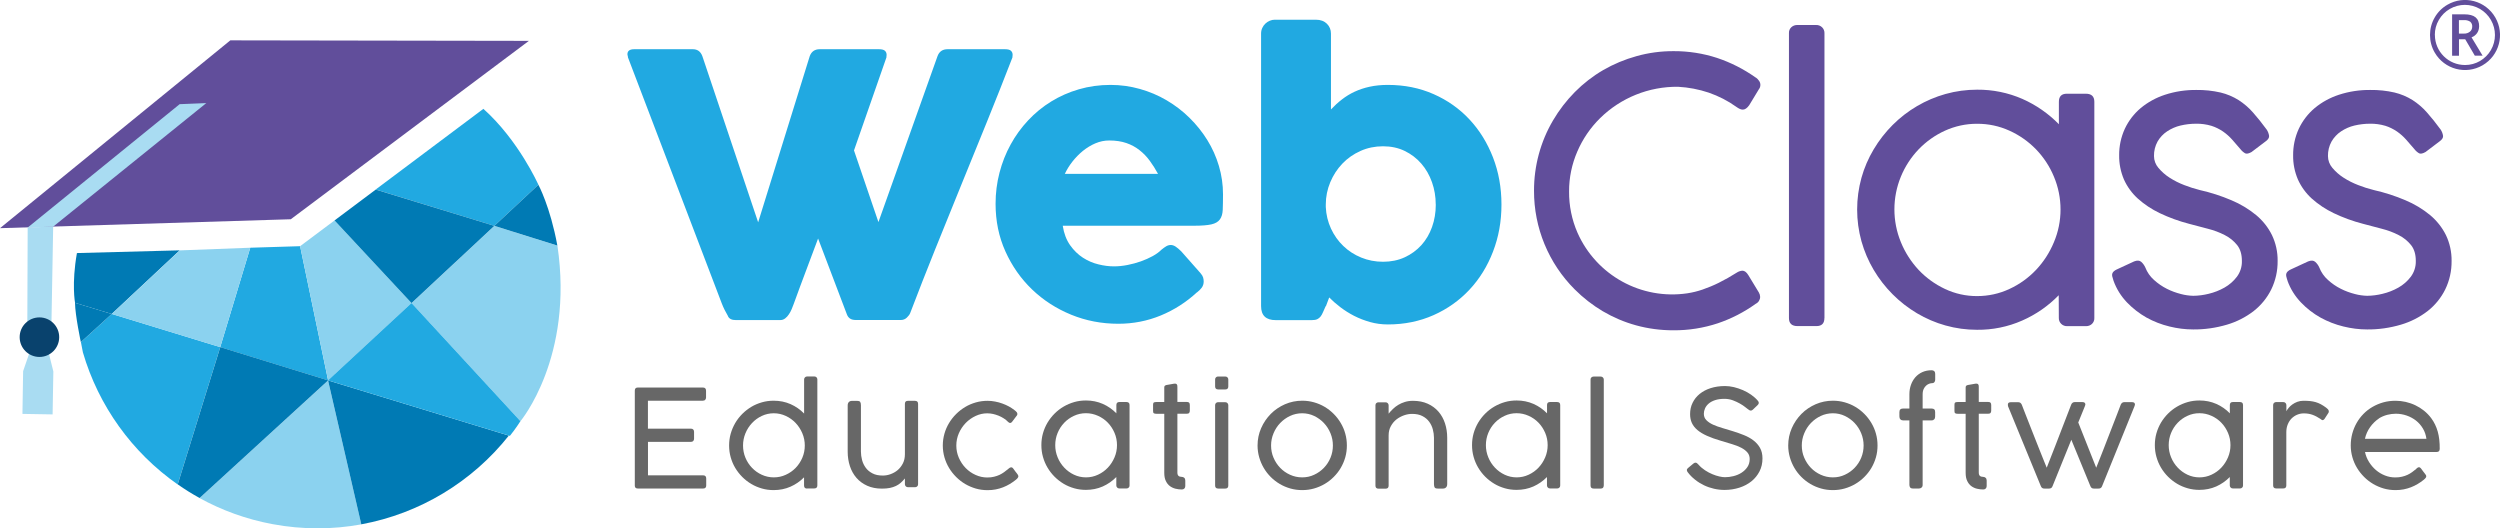 <svg width="970" height="205" viewBox="0 0 970 205" fill="none" xmlns="http://www.w3.org/2000/svg">
<g clip-path="url(#clip0_9_2)">
<path d="M69.727 97.131L43.339 121.827L29.121 117.505C29.121 117.505 27.732 110.14 29.848 98.189L69.727 97.131Z" fill="#007AB4"/>
<path d="M85.444 134.704L127.307 147.604L116.439 95.521L97.106 96.117L85.444 134.704Z" fill="#21A9E1"/>
<path d="M191.809 87.627L208.893 71.685C208.893 71.685 201.31 54.552 187.554 42.226L145.758 73.537L191.787 87.627H191.809Z" fill="#21A9E1"/>
<path d="M85.444 134.704L68.933 187.955C51.209 175.563 38.203 157.416 32.163 136.711C31.898 135.322 31.634 133.976 31.391 132.742L43.361 121.805L85.444 134.682V134.704Z" fill="#21A9E1"/>
<path d="M140.203 203.456C140.203 203.456 140.203 203.456 140.181 203.456C129.114 205.485 117.475 205.551 105.747 203.368C95.541 201.472 86.04 197.988 77.42 193.247L127.285 147.648L140.203 203.478V203.456Z" fill="#8BD2EF"/>
<path d="M159.668 117.593L201.927 163.435C201.927 163.435 222.715 138.651 216.278 95.301L191.831 87.649L159.69 117.615L159.668 117.593Z" fill="#8BD2EF"/>
<path d="M129.798 85.532L116.439 95.521L127.307 147.603L159.668 117.593" fill="#8BD2EF"/>
<path d="M43.339 121.827L69.749 97.153L97.106 96.117L85.444 134.704L43.339 121.827Z" fill="#8BD2EF"/>
<path d="M43.339 121.827L31.369 132.742C31.369 132.742 29.165 122.422 29.099 117.483L43.339 121.827Z" fill="#007AB4"/>
<path d="M127.307 147.604L77.442 193.225C74.51 191.616 71.666 189.852 68.955 187.933L85.466 134.682L127.307 147.581V147.604Z" fill="#007AB4"/>
<path d="M197.43 169.014C183.233 186.919 162.886 199.267 140.203 203.434C140.203 203.434 140.203 203.434 140.181 203.434L127.285 147.604L197.43 169.014Z" fill="#007AB4"/>
<path d="M191.809 87.627L208.893 71.685C208.893 71.685 213.479 80.13 216.256 95.279L191.809 87.627Z" fill="#007AB4"/>
<path d="M129.798 85.532L145.78 73.559L191.809 87.627L159.668 117.593L129.798 85.532Z" fill="#007AB4"/>
<path d="M127.285 147.603L197.827 169.124C200.031 166.412 201.927 163.413 201.927 163.413L159.668 117.571L127.285 147.581V147.603Z" fill="#21A9E1"/>
<path d="M0 88.531L89.368 15.655L205.212 15.854L112.824 85.069L0 88.531Z" fill="#614E9B"/>
<path d="M11.353 137.086L8.972 144.009L8.708 160.591L20.413 160.789L20.7 144.12L18.98 137.218L11.353 137.086Z" fill="#A9DCF2"/>
<path d="M80.043 39.999L69.705 40.418L10.736 88.289L20.634 87.936L80.043 39.999Z" fill="#A9DCF2"/>
<path d="M19.972 125.002L10.603 124.848L10.736 88.289L20.634 87.892L19.972 125.002Z" fill="#A9DCF2"/>
<path d="M15.299 138.497C19.536 138.497 22.97 135.061 22.97 130.823C22.97 126.585 19.536 123.15 15.299 123.15C11.062 123.15 7.627 126.585 7.627 130.823C7.627 135.061 11.062 138.497 15.299 138.497Z" fill="#09426D"/>
<path d="M942.841 13.583C942.841 11.201 943.459 8.864 944.649 6.813C945.817 4.741 947.537 3.021 949.609 1.83C956.09 -1.94 964.401 0.265 968.17 6.769C971.94 13.252 969.736 21.565 963.232 25.336C956.751 29.106 948.441 26.901 944.671 20.396C943.459 18.324 942.841 15.964 942.841 13.561M944.737 13.583C944.759 20.044 950.006 25.247 956.465 25.225C958.493 25.225 960.477 24.696 962.218 23.682C963.982 22.645 965.459 21.19 966.473 19.426C968.567 15.81 968.567 11.356 966.473 7.74C965.459 5.976 963.982 4.498 962.218 3.462C958.603 1.367 954.15 1.367 950.535 3.462C948.771 4.476 947.294 5.954 946.28 7.718C945.244 9.482 944.693 11.51 944.715 13.561M961.888 10.275C961.888 11.179 961.623 12.083 961.116 12.833C960.587 13.583 959.838 14.178 958.956 14.487L963.254 21.609H960.234L956.509 15.237H954.084V21.631H951.417V5.557H956.134C958.118 5.557 959.595 5.954 960.521 6.725C961.447 7.497 961.932 8.688 961.91 10.297M954.084 13.032H956.024C956.862 13.076 957.677 12.811 958.339 12.282C958.912 11.819 959.22 11.113 959.22 10.364C959.286 9.636 959 8.908 958.449 8.423C957.721 7.96 956.862 7.74 955.98 7.806H954.062V13.009L954.084 13.032Z" fill="#614E9B"/>
<path d="M681.262 30.076C681.769 30.429 682.188 30.892 682.54 31.399C682.849 31.84 683.025 32.37 683.025 32.921C683.025 33.538 682.849 34.133 682.452 34.619L678.683 40.837C677.867 41.961 677.051 42.535 676.214 42.535C675.839 42.535 675.464 42.446 675.111 42.292C674.626 42.072 674.163 41.807 673.723 41.476C670.438 39.117 666.801 37.265 662.987 35.942C659.151 34.663 655.161 33.891 651.105 33.67C639.796 33.538 628.884 37.926 620.816 45.864C617.068 49.569 614.07 53.957 611.998 58.786C609.882 63.681 608.78 68.951 608.802 74.287C608.758 79.799 609.86 85.246 612.064 90.295C619.383 106.833 636.82 116.447 654.698 113.801C656.704 113.492 658.688 113.007 660.606 112.345C662.744 111.596 664.861 110.736 666.889 109.721C669.27 108.531 671.584 107.23 673.833 105.796C674.494 105.355 675.244 105.091 676.037 105.025C676.897 105.025 677.669 105.62 678.374 106.789L682.43 113.47C682.739 113.977 682.915 114.572 682.937 115.168C682.937 116.314 682.276 117.373 681.24 117.858C676.743 121.099 671.805 123.635 666.558 125.421C660.981 127.273 655.139 128.199 649.253 128.155C644.381 128.155 639.532 127.538 634.814 126.237C630.295 125.002 625.952 123.15 621.896 120.768C617.906 118.409 614.247 115.543 610.984 112.279C600.822 102.136 595.156 88.355 595.2 74C595.178 64.408 597.713 54.971 602.585 46.702C604.944 42.689 607.788 39.007 611.05 35.699C614.313 32.414 617.994 29.547 622.006 27.21C626.084 24.85 630.427 23.042 634.968 21.785C639.664 20.462 644.514 19.823 649.408 19.845C655.117 19.823 660.782 20.705 666.205 22.469C671.562 24.255 676.632 26.835 681.218 30.098L681.262 30.076Z" fill="#614E9B"/>
<path d="M707.869 123.415C707.869 125.487 706.833 126.524 704.761 126.524H697.442C695.216 126.524 694.114 125.487 694.114 123.415V12.833C694.07 11.973 694.4 11.157 695.04 10.562C695.635 10.011 696.428 9.702 697.244 9.702H704.629C705.511 9.658 706.37 9.989 707.01 10.628C707.583 11.223 707.914 11.995 707.891 12.833V123.415H707.869Z" fill="#614E9B"/>
<path d="M798.781 114.55C794.725 118.718 789.919 122.047 784.584 124.385C779.073 126.81 773.099 128.023 767.081 127.957C762.936 127.957 758.836 127.406 754.846 126.281C750.966 125.201 747.241 123.591 743.78 121.54C736.88 117.439 731.104 111.64 727.004 104.738C724.932 101.254 723.345 97.506 722.242 93.603C720.016 85.555 720.016 77.043 722.242 68.995C723.323 65.114 724.932 61.388 727.004 57.926C729.054 54.486 731.523 51.311 734.345 48.488C740.032 42.799 747.087 38.654 754.846 36.471C758.858 35.346 762.981 34.795 767.147 34.795C773.165 34.751 779.139 35.964 784.65 38.367C789.963 40.705 794.791 44.056 798.847 48.202V39.492C798.847 37.397 799.883 36.361 801.955 36.361H809.274C811.5 36.361 812.603 37.397 812.603 39.492V123.415C812.647 124.275 812.294 125.09 811.677 125.686C811.082 126.237 810.288 126.546 809.472 126.546H802.087C801.206 126.59 800.346 126.259 799.707 125.62C799.133 125.024 798.803 124.252 798.825 123.415L798.781 114.55ZM799.486 81.299C799.486 76.933 798.626 72.589 796.929 68.554C795.298 64.607 792.939 61.013 789.985 57.948C787.031 54.905 783.548 52.457 779.69 50.715C775.744 48.907 771.446 48.003 767.125 48.025C762.804 48.003 758.55 48.929 754.626 50.715C750.79 52.457 747.329 54.927 744.419 57.948C741.487 61.013 739.151 64.607 737.541 68.532C734.191 76.668 734.191 85.819 737.541 93.956C739.151 97.925 741.487 101.563 744.419 104.716C747.329 107.803 750.79 110.295 754.626 112.103C758.528 113.955 762.804 114.903 767.125 114.881C771.468 114.881 775.766 113.955 779.69 112.103C783.57 110.317 787.053 107.803 789.985 104.716C792.939 101.585 795.276 97.947 796.929 93.956C798.626 89.942 799.486 85.643 799.486 81.277V81.299Z" fill="#614E9B"/>
<path d="M820.054 108.95C819.811 108.244 819.657 107.671 819.547 107.208C819.458 106.833 819.459 106.436 819.591 106.083C819.723 105.774 819.899 105.488 820.164 105.267C820.495 104.981 820.869 104.738 821.266 104.562L828.034 101.43C829.224 100.967 830.128 101.012 830.811 101.607C831.473 102.202 832.002 102.952 832.377 103.768C833.104 105.642 834.25 107.296 835.749 108.619C837.248 109.986 838.946 111.155 840.753 112.059C842.495 112.941 844.325 113.602 846.22 114.087C847.764 114.506 849.373 114.727 850.982 114.771C852.988 114.749 854.994 114.484 856.934 113.999C859.094 113.492 861.167 112.676 863.084 111.596C864.958 110.537 866.612 109.104 867.912 107.384C869.235 105.62 869.918 103.437 869.852 101.232C869.852 98.674 869.235 96.624 868 95.08C866.7 93.47 865.068 92.147 863.217 91.221C861.123 90.141 858.918 89.325 856.625 88.752C854.179 88.134 851.776 87.495 849.351 86.833C845.427 85.819 841.613 84.43 837.954 82.688C834.868 81.21 832.002 79.314 829.445 77.021C827.174 74.948 825.344 72.435 824.088 69.634C822.831 66.68 822.192 63.504 822.236 60.307C822.192 56.735 822.942 53.207 824.441 49.943C825.895 46.856 827.99 44.122 830.591 41.939C833.369 39.624 836.587 37.882 840.026 36.758C843.95 35.479 848.05 34.861 852.194 34.905C855.347 34.861 858.499 35.192 861.585 35.898C864.054 36.493 866.413 37.485 868.574 38.83C870.646 40.175 872.542 41.785 874.173 43.659C875.87 45.578 877.656 47.782 879.486 50.296C879.971 51.046 880.301 51.884 880.411 52.766C880.456 53.449 880.037 54.133 879.133 54.794L873.6 58.984C872.52 59.601 871.682 59.756 871.131 59.491C870.403 59.072 869.786 58.521 869.279 57.859C868.199 56.581 867.119 55.346 866.083 54.177C865.024 52.986 863.834 51.928 862.533 51.024C861.145 50.076 859.624 49.326 858.036 48.819C856.096 48.246 854.068 47.959 852.04 48.003C850.012 48.003 847.984 48.246 846.022 48.709C844.17 49.15 842.407 49.921 840.82 50.98C839.299 51.994 838.042 53.339 837.138 54.905C836.19 56.625 835.705 58.587 835.749 60.55C835.749 62.225 836.367 63.857 837.447 65.114C838.681 66.591 840.136 67.87 841.745 68.906C843.553 70.075 845.471 71.045 847.499 71.817C849.461 72.589 851.489 73.228 853.517 73.736C857.728 74.684 861.85 76.007 865.818 77.705C869.257 79.138 872.475 81.078 875.363 83.438C877.942 85.576 880.037 88.222 881.514 91.199C883.013 94.33 883.762 97.77 883.718 101.232C883.762 105.069 882.925 108.861 881.249 112.301C879.64 115.565 877.303 118.431 874.437 120.68C871.329 123.084 867.802 124.87 864.054 125.972C859.8 127.229 855.369 127.869 850.938 127.824C847.852 127.824 844.766 127.428 841.745 126.678C838.637 125.928 835.639 124.76 832.839 123.216C830.04 121.628 827.483 119.644 825.256 117.329C822.964 114.925 821.178 112.081 820.054 108.95Z" fill="#614E9B"/>
<path d="M887.576 108.95C887.377 108.376 887.201 107.803 887.069 107.208C886.981 106.833 886.981 106.436 887.113 106.083C887.245 105.774 887.422 105.488 887.686 105.267C888.017 104.981 888.391 104.738 888.788 104.562L895.556 101.43C896.746 100.967 897.65 101.012 898.312 101.607C898.973 102.202 899.524 102.952 899.877 103.768C900.604 105.642 901.75 107.296 903.249 108.619C904.748 109.986 906.424 111.155 908.254 112.059C909.995 112.941 911.825 113.602 913.721 114.087C915.264 114.506 916.873 114.727 918.46 114.771C920.466 114.749 922.472 114.484 924.412 113.999C926.572 113.492 928.645 112.676 930.563 111.596C932.436 110.537 934.09 109.104 935.39 107.384C936.713 105.598 937.396 103.437 937.33 101.232C937.33 98.674 936.713 96.624 935.478 95.08C934.178 93.47 932.547 92.147 930.695 91.221C928.601 90.141 926.396 89.325 924.104 88.752C921.657 88.134 919.254 87.495 916.829 86.833C912.905 85.819 909.091 84.43 905.454 82.688C902.368 81.21 899.502 79.314 896.945 77.021C894.674 74.948 892.845 72.435 891.588 69.634C890.331 66.68 889.692 63.504 889.736 60.307C889.692 56.735 890.442 53.207 891.941 49.943C893.396 46.856 895.49 44.144 898.091 41.939C900.869 39.624 904.087 37.882 907.526 36.758C911.45 35.479 915.55 34.861 919.695 34.905C922.847 34.861 926.021 35.192 929.086 35.898C931.555 36.493 933.913 37.485 936.074 38.83C938.146 40.175 940.042 41.785 941.673 43.659C943.37 45.578 945.156 47.782 946.986 50.296C947.471 51.046 947.801 51.884 947.912 52.766C947.956 53.449 947.537 54.133 946.633 54.794L941.1 58.984C940.02 59.601 939.182 59.756 938.631 59.491C937.903 59.072 937.286 58.521 936.779 57.859C935.699 56.581 934.619 55.346 933.583 54.177C932.525 52.986 931.334 51.928 930.034 51.024C928.645 50.076 927.124 49.326 925.536 48.819C923.597 48.246 921.568 47.959 919.54 48.003C917.512 48.003 915.484 48.246 913.522 48.709C911.67 49.15 909.907 49.921 908.32 50.98C906.799 51.994 905.542 53.339 904.638 54.905C903.69 56.625 903.205 58.587 903.249 60.55C903.249 62.225 903.867 63.857 904.947 65.114C906.181 66.591 907.636 67.87 909.246 68.906C911.053 70.075 912.971 71.045 914.999 71.817C916.961 72.589 918.967 73.228 921.017 73.736C925.228 74.684 929.35 76.007 933.318 77.705C936.757 79.138 939.976 81.078 942.863 83.438C945.42 85.576 947.537 88.222 949.014 91.199C950.513 94.33 951.262 97.77 951.218 101.232C951.262 105.069 950.425 108.861 948.749 112.301C947.14 115.565 944.803 118.431 941.938 120.68C938.829 123.084 935.302 124.87 931.555 125.972C927.3 127.229 922.869 127.869 918.438 127.824C915.352 127.824 912.266 127.428 909.246 126.678C906.137 125.928 903.139 124.76 900.34 123.216C897.54 121.65 894.983 119.666 892.756 117.329C890.464 114.925 888.678 112.081 887.554 108.95H887.576Z" fill="#614E9B"/>
<path d="M282.5 122.709C282.037 121.915 281.574 121.077 281.155 120.239C280.736 119.401 280.361 118.541 280.031 117.681C273.946 101.651 267.884 85.753 261.844 69.987C255.804 54.221 249.742 38.323 243.657 22.293C243.657 22.05 243.613 21.852 243.547 21.653C243.481 21.455 243.437 21.278 243.437 21.08C243.437 19.757 244.319 19.095 246.06 19.095H268.832C270.618 19.095 271.852 19.999 272.514 21.785L294.161 86.26L314.178 21.785C314.839 19.999 316.139 19.095 318.057 19.095H341.05C342.13 19.095 342.901 19.294 343.342 19.691C343.783 20.088 344.004 20.617 344.004 21.278C344.004 21.653 343.982 21.918 343.938 22.05V22.271L331.35 58.367L340.829 86.172L363.756 21.785C364.417 19.999 365.717 19.095 367.657 19.095H389.944C391.025 19.095 391.796 19.294 392.237 19.691C392.678 20.088 392.898 20.617 392.898 21.278C392.898 21.653 392.876 21.918 392.832 22.05V22.271C389.614 30.584 386.351 38.852 383 47.099C379.65 55.346 376.299 63.614 372.926 71.861C369.553 80.108 366.202 88.377 362.874 96.668C359.545 104.936 356.304 113.205 353.152 121.474C352.954 122.003 352.535 122.577 351.874 123.216C351.212 123.855 350.419 124.164 349.471 124.164H332.144C331.108 124.164 330.314 123.966 329.763 123.569C329.212 123.172 328.837 122.643 328.595 121.981L317.418 92.544C315.809 96.844 314.244 101.056 312.679 105.179C311.113 109.302 309.57 113.514 308.005 117.814C307.763 118.475 307.498 119.181 307.189 119.909C306.881 120.636 306.528 121.32 306.087 121.959C305.668 122.599 305.183 123.128 304.632 123.547C304.081 123.966 303.464 124.186 302.759 124.186H285.432C283.933 124.186 282.941 123.701 282.456 122.709H282.5Z" fill="#21A9E1"/>
<path d="M464.388 113.448C460.244 117.263 455.571 120.261 450.39 122.4C445.21 124.539 439.699 125.62 433.901 125.62C427.442 125.62 421.336 124.451 415.582 122.092C409.828 119.732 404.78 116.469 400.437 112.301C396.095 108.134 392.656 103.217 390.099 97.55C387.542 91.883 386.285 85.731 386.285 79.072C386.285 74.926 386.792 70.891 387.806 67.01C388.82 63.107 390.253 59.469 392.127 56.074C393.978 52.678 396.249 49.547 398.916 46.702C401.584 43.858 404.56 41.41 407.866 39.382C411.173 37.353 414.744 35.765 418.624 34.641C422.482 33.516 426.56 32.943 430.859 32.943C434.783 32.943 438.574 33.472 442.256 34.508C445.937 35.545 449.398 37 452.617 38.896C455.857 40.793 458.811 43.042 461.501 45.688C464.19 48.334 466.505 51.222 468.445 54.353C470.385 57.485 471.884 60.836 472.942 64.408C474 67.981 474.529 71.641 474.529 75.411C474.529 77.859 474.485 79.865 474.419 81.431C474.353 82.997 473.978 84.231 473.316 85.135C472.655 86.062 471.553 86.701 470.032 87.054C468.489 87.407 466.24 87.583 463.286 87.583H412.342C412.804 90.604 413.774 93.118 415.207 95.146C416.64 97.175 418.316 98.784 420.189 99.997C422.085 101.21 424.069 102.07 426.207 102.577C428.324 103.106 430.33 103.349 432.226 103.349C433.923 103.349 435.665 103.173 437.45 102.82C439.236 102.467 440.977 102.004 442.653 101.409C444.328 100.813 445.849 100.13 447.26 99.358C448.649 98.586 449.773 97.77 450.611 96.91C451.36 96.293 452.021 95.83 452.551 95.521C453.102 95.212 453.675 95.058 454.292 95.058C454.909 95.058 455.527 95.279 456.166 95.698C456.805 96.117 457.511 96.734 458.326 97.528L465.821 106.017C466.35 106.634 466.681 107.186 466.813 107.671C466.946 108.156 467.034 108.663 467.034 109.192C467.034 110.14 466.769 110.956 466.262 111.64C465.733 112.323 465.138 112.919 464.433 113.448H464.388ZM430.352 54.508C428.522 54.508 426.737 54.883 425.017 55.61C423.298 56.338 421.688 57.33 420.167 58.543C418.668 59.778 417.301 61.167 416.089 62.711C414.877 64.276 413.907 65.842 413.157 67.451H449.31C448.318 65.621 447.238 63.923 446.092 62.358C444.945 60.792 443.623 59.425 442.124 58.256C440.647 57.088 438.949 56.162 437.031 55.5C435.113 54.839 432.887 54.508 430.352 54.508Z" fill="#21A9E1"/>
<path d="M514.385 118.74C513.966 119.644 513.614 120.438 513.327 121.121C513.041 121.805 512.732 122.378 512.379 122.819C512.027 123.26 511.586 123.613 511.079 123.856C510.55 124.098 509.844 124.208 508.962 124.208H494.964C491.195 124.208 489.299 122.4 489.299 118.762V13.032C489.299 12.238 489.453 11.51 489.762 10.849C490.07 10.187 490.467 9.614 490.974 9.151C491.459 8.688 492.032 8.313 492.672 8.048C493.311 7.784 493.928 7.651 494.545 7.651H510.594C512.379 7.651 513.79 8.181 514.848 9.217C515.884 10.253 516.413 11.532 516.413 13.032V42.468C517.736 41.057 519.147 39.756 520.668 38.588C522.167 37.419 523.82 36.405 525.584 35.589C527.347 34.773 529.287 34.111 531.426 33.648C533.542 33.185 535.901 32.943 538.502 32.943C544.917 32.943 550.825 34.134 556.226 36.515C561.627 38.896 566.278 42.182 570.158 46.349C574.06 50.517 577.08 55.434 579.284 61.079C581.467 66.724 582.569 72.809 582.569 79.38C582.569 85.951 581.467 91.971 579.284 97.638C577.102 103.305 574.06 108.222 570.158 112.389C566.256 116.557 561.627 119.864 556.226 122.268C550.825 124.671 544.917 125.884 538.502 125.884C536.099 125.884 533.806 125.575 531.602 124.958C529.42 124.341 527.347 123.547 525.407 122.555C523.468 121.562 521.704 120.438 520.073 119.203C518.441 117.946 516.987 116.689 515.73 115.41L514.451 118.806L514.385 118.74ZM557.063 79.336C557.063 76.316 556.578 73.449 555.608 70.693C554.638 67.959 553.272 65.555 551.464 63.482C549.678 61.41 547.518 59.778 545.027 58.565C542.536 57.352 539.714 56.757 536.606 56.757C533.498 56.757 530.588 57.352 527.876 58.565C525.165 59.778 522.828 61.41 520.844 63.482C518.86 65.555 517.295 67.959 516.149 70.693C515.003 73.427 514.407 76.316 514.407 79.336V80.329C514.54 83.305 515.223 86.084 516.413 88.686C517.626 91.287 519.213 93.537 521.197 95.433C523.181 97.351 525.496 98.851 528.141 99.931C530.786 101.012 533.608 101.563 536.628 101.563C539.648 101.563 542.536 100.99 545.049 99.821C547.54 98.674 549.7 97.087 551.486 95.124C553.272 93.14 554.661 90.802 555.63 88.09C556.6 85.378 557.085 82.467 557.085 79.358L557.063 79.336Z" fill="#21A9E1"/>
<path d="M272.734 150.36C273.55 150.36 273.946 150.779 273.946 151.617V154.241C273.946 154.571 273.836 154.858 273.638 155.101C273.439 155.343 273.109 155.475 272.668 155.475H251.395V166.324H268.127C268.435 166.324 268.722 166.412 268.942 166.611C269.163 166.809 269.295 167.118 269.295 167.537V170.227C269.295 170.536 269.207 170.822 269.008 171.065C268.81 171.307 268.523 171.44 268.149 171.44H251.417V184.427H272.8C273.616 184.427 274.013 184.846 274.013 185.662V188.374C274.013 189.146 273.616 189.543 272.844 189.543H247.471C246.699 189.543 246.303 189.168 246.303 188.44V151.572C246.303 150.757 246.677 150.36 247.471 150.36H272.756H272.734Z" fill="#676767"/>
<path d="M313.141 189.565C312.37 189.565 311.973 189.168 311.973 188.396V185.199C310.452 186.742 308.711 187.955 306.704 188.837C304.698 189.719 302.516 190.16 300.179 190.16C298.614 190.16 297.093 189.962 295.638 189.543C294.183 189.124 292.794 188.551 291.516 187.779C290.237 187.029 289.069 186.125 288.011 185.067C286.953 184.008 286.049 182.84 285.277 181.561C284.506 180.282 283.933 178.893 283.514 177.437C283.095 175.96 282.896 174.438 282.896 172.851C282.896 171.263 283.095 169.742 283.514 168.264C283.933 166.787 284.528 165.42 285.277 164.119C286.049 162.818 286.953 161.649 288.011 160.591C289.069 159.533 290.237 158.629 291.516 157.857C292.794 157.085 294.183 156.512 295.638 156.093C297.093 155.674 298.614 155.475 300.201 155.475C302.538 155.475 304.72 155.916 306.727 156.798C308.733 157.68 310.496 158.915 311.995 160.459V147.229C311.995 146.92 312.105 146.633 312.326 146.413C312.546 146.192 312.833 146.06 313.208 146.06H315.963C316.272 146.06 316.558 146.17 316.779 146.369C316.999 146.589 317.131 146.854 317.131 147.207V188.352C317.131 189.124 316.713 189.521 315.897 189.521H313.186L313.141 189.565ZM312.26 172.851C312.26 171.219 311.951 169.632 311.312 168.132C310.672 166.611 309.813 165.288 308.733 164.141C307.652 162.994 306.374 162.068 304.897 161.385C303.42 160.701 301.877 160.348 300.223 160.348C298.57 160.348 297.027 160.701 295.572 161.385C294.117 162.068 292.861 162.994 291.78 164.141C290.7 165.288 289.84 166.633 289.223 168.132C288.606 169.654 288.297 171.219 288.297 172.851C288.297 174.483 288.606 176.114 289.223 177.592C289.84 179.069 290.7 180.392 291.78 181.517C292.861 182.641 294.117 183.545 295.572 184.207C297.027 184.868 298.57 185.221 300.223 185.221C301.877 185.221 303.442 184.89 304.897 184.207C306.374 183.545 307.652 182.641 308.733 181.517C309.813 180.392 310.672 179.091 311.312 177.592C311.951 176.092 312.26 174.505 312.26 172.851Z" fill="#676767"/>
<path d="M351.08 185.662C350.573 186.279 350.044 186.831 349.493 187.316C348.942 187.801 348.324 188.22 347.619 188.551C346.914 188.881 346.142 189.146 345.26 189.322C344.378 189.499 343.364 189.587 342.196 189.587C340.036 189.587 338.118 189.212 336.464 188.462C334.811 187.713 333.422 186.698 332.298 185.397C331.174 184.096 330.336 182.597 329.763 180.855C329.19 179.113 328.903 177.239 328.903 175.254V157.328C328.903 156.732 329.058 156.291 329.366 155.982C329.675 155.674 330.072 155.541 330.535 155.541H332.496C333.136 155.541 333.577 155.674 333.753 155.938C333.929 156.203 334.04 156.644 334.04 157.261V175.254C334.04 176.313 334.194 177.393 334.48 178.496C334.767 179.598 335.252 180.59 335.913 181.494C336.575 182.399 337.456 183.126 338.537 183.677C339.617 184.251 340.962 184.515 342.549 184.515C343.541 184.515 344.555 184.339 345.569 183.964C346.583 183.589 347.487 183.082 348.324 182.376C349.14 181.671 349.801 180.811 350.33 179.775C350.86 178.738 351.102 177.547 351.102 176.202V156.688C351.102 155.916 351.477 155.519 352.27 155.519H354.982C355.82 155.519 356.216 155.916 356.216 156.688V187.889C356.216 188.242 356.106 188.528 355.864 188.727C355.643 188.947 355.357 189.036 355.048 189.036H352.314C351.94 189.036 351.653 188.925 351.433 188.683C351.212 188.462 351.102 188.176 351.102 187.867V185.64L351.08 185.662Z" fill="#676767"/>
<path d="M391.201 181.935C391.333 181.825 391.465 181.715 391.62 181.605C391.774 181.494 391.928 181.406 392.105 181.362C392.281 181.318 392.435 181.318 392.612 181.362C392.788 181.406 392.942 181.561 393.119 181.781C393.471 182.266 393.758 182.641 393.978 182.95C394.199 183.258 394.375 183.479 394.53 183.655C394.662 183.854 394.772 183.986 394.838 184.074C394.926 184.207 394.993 184.361 395.059 184.493C395.125 184.626 395.125 184.78 395.103 184.956C395.059 185.133 394.97 185.309 394.816 185.508C394.662 185.706 394.441 185.927 394.111 186.191C393.361 186.786 392.568 187.338 391.752 187.823C390.936 188.308 390.077 188.727 389.173 189.08C388.269 189.433 387.321 189.697 386.329 189.896C385.337 190.094 384.279 190.182 383.177 190.182C381.612 190.182 380.09 189.984 378.636 189.565C377.181 189.146 375.792 188.55 374.513 187.801C373.235 187.051 372.044 186.125 370.986 185.067C369.928 184.008 369.002 182.84 368.231 181.561C367.459 180.282 366.864 178.893 366.445 177.437C366.026 175.96 365.806 174.438 365.806 172.851C365.806 171.263 366.026 169.742 366.445 168.264C366.864 166.787 367.459 165.42 368.231 164.141C369.002 162.862 369.928 161.693 370.986 160.635C372.044 159.577 373.235 158.673 374.513 157.901C375.792 157.129 377.181 156.556 378.636 156.137C380.09 155.718 381.612 155.519 383.177 155.519C384.169 155.519 385.139 155.608 386.109 155.806C387.079 155.982 388.026 156.247 388.93 156.578C389.834 156.909 390.694 157.283 391.487 157.724C392.281 158.165 393.009 158.651 393.648 159.158C393.78 159.268 393.912 159.378 394.089 159.51C394.265 159.643 394.397 159.797 394.508 159.951C394.618 160.128 394.706 160.304 394.728 160.503C394.772 160.701 394.728 160.922 394.596 161.142L392.678 163.678C392.215 164.273 391.686 164.273 391.091 163.656C390.628 163.171 390.077 162.708 389.459 162.333C388.842 161.936 388.181 161.583 387.475 161.297C386.77 161.01 386.042 160.789 385.293 160.613C384.543 160.459 383.794 160.37 383.044 160.37C381.501 160.37 380.002 160.701 378.547 161.385C377.092 162.068 375.836 162.95 374.712 164.097C373.609 165.244 372.706 166.567 372.044 168.088C371.383 169.609 371.052 171.197 371.052 172.873C371.052 174.549 371.383 176.158 372.044 177.658C372.706 179.157 373.587 180.48 374.69 181.605C375.792 182.729 377.07 183.633 378.525 184.273C379.98 184.934 381.479 185.265 383.044 185.265C384.014 185.265 384.896 185.177 385.668 184.978C386.439 184.802 387.167 184.537 387.806 184.251C388.445 183.942 389.041 183.589 389.592 183.192C390.143 182.795 390.672 182.376 391.179 181.958L391.201 181.935Z" fill="#676767"/>
<path d="M433.129 185.089C431.608 186.632 429.867 187.845 427.861 188.749C425.855 189.631 423.672 190.072 421.336 190.072C419.77 190.072 418.249 189.874 416.794 189.455C415.34 189.036 413.951 188.462 412.672 187.691C411.394 186.919 410.225 186.015 409.167 184.956C408.109 183.898 407.205 182.729 406.434 181.428C405.662 180.127 405.089 178.76 404.67 177.283C404.251 175.806 404.053 174.284 404.053 172.697C404.053 171.109 404.251 169.587 404.67 168.11C405.089 166.633 405.684 165.266 406.434 163.987C407.205 162.708 408.109 161.539 409.167 160.481C410.225 159.422 411.394 158.518 412.672 157.769C413.951 157.019 415.34 156.424 416.794 156.005C418.249 155.586 419.77 155.387 421.358 155.387C423.694 155.387 425.877 155.828 427.883 156.71C429.889 157.592 431.652 158.827 433.151 160.371V157.151C433.151 156.379 433.548 155.983 434.32 155.983H437.031C437.869 155.983 438.266 156.379 438.266 157.151V188.374C438.266 188.727 438.156 189.014 437.913 189.212C437.693 189.433 437.406 189.521 437.097 189.521H434.342C433.967 189.521 433.681 189.411 433.46 189.168C433.24 188.947 433.129 188.661 433.129 188.352V185.045V185.089ZM433.394 172.719C433.394 171.065 433.085 169.477 432.446 167.978C431.807 166.478 430.947 165.155 429.867 164.031C428.787 162.906 427.508 162.002 426.031 161.341C424.554 160.679 423.011 160.326 421.358 160.326C419.704 160.326 418.161 160.657 416.706 161.341C415.251 162.002 413.995 162.906 412.915 164.031C411.834 165.155 410.975 166.478 410.357 167.978C409.74 169.477 409.432 171.065 409.432 172.719C409.432 174.372 409.74 175.938 410.357 177.437C410.975 178.959 411.834 180.282 412.915 181.428C413.995 182.575 415.251 183.501 416.706 184.185C418.161 184.868 419.704 185.221 421.358 185.221C423.011 185.221 424.576 184.868 426.031 184.185C427.508 183.501 428.787 182.575 429.867 181.428C430.947 180.282 431.807 178.937 432.446 177.437C433.085 175.916 433.394 174.35 433.394 172.719Z" fill="#676767"/>
<path d="M458.591 189.918C457.775 189.918 456.959 189.829 456.144 189.631C455.328 189.433 454.601 189.102 453.939 188.617C453.278 188.132 452.749 187.47 452.352 186.632C451.933 185.794 451.735 184.736 451.735 183.435V160.547H448.671C448.23 160.547 447.899 160.481 447.701 160.348C447.48 160.216 447.392 159.929 447.392 159.466V157.019C447.392 156.556 447.502 156.269 447.701 156.159C447.899 156.049 448.23 155.982 448.671 155.982H451.735V150.36C451.735 150.051 451.801 149.853 451.911 149.72C452.044 149.588 452.242 149.478 452.551 149.39C452.661 149.345 452.881 149.323 453.19 149.279C453.521 149.235 453.851 149.169 454.204 149.103C454.623 149.037 455.086 148.949 455.571 148.86C455.879 148.816 456.1 148.86 456.276 148.904C456.452 148.971 456.585 149.081 456.651 149.213C456.739 149.345 456.783 149.522 456.805 149.698C456.805 149.875 456.827 150.073 456.827 150.294V155.96H460.487C460.883 155.96 461.192 156.049 461.368 156.225C461.545 156.401 461.655 156.71 461.655 157.173V159.268C461.655 159.731 461.567 160.04 461.368 160.238C461.192 160.437 460.883 160.525 460.487 160.525H456.827V183.347C456.827 183.964 456.981 184.383 457.268 184.648C457.555 184.89 457.974 185.023 458.503 185.023C458.899 185.023 459.23 185.155 459.495 185.397C459.759 185.64 459.891 185.993 459.891 186.434V188.595C459.891 188.992 459.759 189.322 459.517 189.565C459.274 189.807 458.943 189.918 458.547 189.918H458.591Z" fill="#676767"/>
<path d="M476.579 149.941C476.579 150.713 476.182 151.109 475.411 151.109H472.699C471.861 151.109 471.465 150.713 471.465 149.941V147.229C471.465 146.876 471.575 146.589 471.817 146.391C472.038 146.17 472.324 146.082 472.633 146.082H475.367C475.741 146.082 476.028 146.192 476.248 146.413C476.469 146.633 476.579 146.92 476.579 147.251V149.963V149.941ZM476.579 188.396C476.579 189.168 476.182 189.565 475.411 189.565H472.699C471.861 189.565 471.465 189.168 471.465 188.396V157.195C471.465 156.842 471.575 156.556 471.817 156.357C472.038 156.137 472.324 156.049 472.633 156.049H475.367C475.741 156.049 476.028 156.159 476.248 156.401C476.469 156.622 476.579 156.909 476.579 157.217V188.418V188.396Z" fill="#676767"/>
<path d="M487.932 172.851C487.932 170.469 488.395 168.242 489.321 166.126C490.247 164.009 491.503 162.179 493.068 160.591C494.633 159.003 496.485 157.769 498.579 156.842C500.674 155.938 502.9 155.475 505.259 155.475C506.824 155.475 508.345 155.674 509.822 156.093C511.299 156.512 512.666 157.085 513.966 157.857C515.267 158.628 516.413 159.533 517.471 160.591C518.53 161.649 519.433 162.818 520.205 164.119C520.977 165.42 521.572 166.787 521.969 168.264C522.387 169.742 522.586 171.263 522.586 172.851C522.586 174.438 522.387 175.96 521.969 177.437C521.55 178.915 520.954 180.282 520.205 181.561C519.455 182.84 518.53 184.008 517.471 185.067C516.413 186.125 515.245 187.029 513.966 187.779C512.688 188.528 511.299 189.124 509.822 189.543C508.345 189.962 506.824 190.16 505.259 190.16C503.694 190.16 502.173 189.962 500.696 189.543C499.219 189.124 497.852 188.551 496.551 187.779C495.273 187.029 494.104 186.125 493.046 185.067C491.988 184.008 491.084 182.84 490.335 181.561C489.585 180.282 488.99 178.893 488.571 177.437C488.152 175.96 487.932 174.438 487.932 172.851ZM493.178 172.851C493.178 174.527 493.487 176.114 494.126 177.592C494.766 179.091 495.625 180.392 496.706 181.517C497.786 182.641 499.064 183.545 500.541 184.207C501.996 184.868 503.561 185.221 505.237 185.221C506.912 185.221 508.455 184.89 509.888 184.207C511.343 183.545 512.6 182.641 513.68 181.517C514.76 180.392 515.62 179.091 516.237 177.592C516.854 176.092 517.163 174.505 517.163 172.851C517.163 171.197 516.854 169.632 516.237 168.132C515.62 166.611 514.76 165.288 513.68 164.141C512.6 162.994 511.321 162.068 509.888 161.385C508.455 160.701 506.89 160.348 505.237 160.348C503.583 160.348 501.996 160.701 500.541 161.385C499.086 162.068 497.808 162.994 496.706 164.141C495.603 165.288 494.744 166.633 494.126 168.132C493.487 169.654 493.178 171.219 493.178 172.851Z" fill="#676767"/>
<path d="M538.81 160.481C539.295 159.863 539.847 159.268 540.464 158.673C541.081 158.077 541.764 157.548 542.536 157.085C543.308 156.622 544.145 156.247 545.093 155.96C546.019 155.674 547.077 155.519 548.223 155.519C550.384 155.519 552.302 155.894 553.955 156.644C555.608 157.394 556.997 158.408 558.121 159.709C559.246 161.01 560.083 162.509 560.657 164.251C561.23 165.993 561.516 167.867 561.516 169.852V187.779C561.516 188.374 561.362 188.837 561.053 189.124C560.745 189.432 560.348 189.565 559.885 189.565H557.923C557.262 189.565 556.843 189.433 556.667 189.168C556.49 188.903 556.38 188.462 556.38 187.845V169.852C556.38 168.794 556.226 167.713 555.939 166.611C555.652 165.508 555.167 164.516 554.506 163.612C553.845 162.708 552.963 161.98 551.883 161.429C550.803 160.856 549.458 160.591 547.871 160.591C546.879 160.591 545.821 160.767 544.762 161.142C543.704 161.517 542.712 162.046 541.831 162.73C540.949 163.435 540.221 164.295 539.648 165.354C539.075 166.39 538.788 167.581 538.788 168.926V188.44C538.788 189.212 538.392 189.609 537.62 189.609H534.909C534.071 189.609 533.674 189.212 533.674 188.44V157.239C533.674 156.887 533.784 156.6 534.027 156.401C534.247 156.181 534.534 156.093 534.842 156.093H537.576C537.951 156.093 538.237 156.203 538.458 156.446C538.678 156.666 538.788 156.953 538.788 157.261V160.525L538.81 160.481Z" fill="#676767"/>
<path d="M600.226 185.089C598.705 186.632 596.964 187.845 594.958 188.749C592.952 189.631 590.769 190.072 588.433 190.072C586.867 190.072 585.346 189.874 583.891 189.455C582.436 189.036 581.048 188.462 579.769 187.691C578.49 186.919 577.322 186.015 576.264 184.956C575.206 183.898 574.302 182.729 573.531 181.428C572.759 180.127 572.186 178.76 571.767 177.283C571.348 175.806 571.15 174.284 571.15 172.697C571.15 171.109 571.348 169.587 571.767 168.11C572.186 166.633 572.781 165.266 573.531 163.987C574.302 162.708 575.206 161.539 576.264 160.481C577.322 159.422 578.49 158.518 579.769 157.769C581.048 157.019 582.436 156.424 583.891 156.005C585.346 155.586 586.867 155.387 588.455 155.387C590.791 155.387 592.974 155.828 594.98 156.71C596.986 157.592 598.749 158.827 600.248 160.371V157.151C600.248 156.379 600.645 155.983 601.417 155.983H604.128C604.966 155.983 605.363 156.379 605.363 157.151V188.374C605.363 188.727 605.252 189.014 605.01 189.212C604.79 189.433 604.503 189.521 604.194 189.521H601.439C601.064 189.521 600.777 189.411 600.557 189.168C600.337 188.947 600.226 188.661 600.226 188.352V185.045V185.089ZM600.491 172.719C600.491 171.065 600.182 169.477 599.543 167.978C598.904 166.478 598.044 165.155 596.964 164.031C595.884 162.906 594.605 162.002 593.128 161.341C591.651 160.679 590.108 160.326 588.455 160.326C586.801 160.326 585.258 160.657 583.803 161.341C582.348 162.002 581.092 162.906 580.012 164.031C578.931 165.155 578.072 166.478 577.454 167.978C576.837 169.477 576.529 171.065 576.529 172.719C576.529 174.372 576.837 175.938 577.454 177.437C578.072 178.959 578.931 180.282 580.012 181.428C581.092 182.575 582.348 183.501 583.803 184.185C585.258 184.868 586.801 185.221 588.455 185.221C590.108 185.221 591.673 184.868 593.128 184.185C594.605 183.501 595.884 182.575 596.964 181.428C598.044 180.282 598.904 178.937 599.543 177.437C600.182 175.916 600.491 174.35 600.491 172.719Z" fill="#676767"/>
<path d="M622.249 188.396C622.249 189.168 621.852 189.565 621.08 189.565H618.369C617.531 189.565 617.134 189.168 617.134 188.396V147.251C617.134 146.898 617.245 146.611 617.487 146.413C617.73 146.214 617.994 146.104 618.303 146.104H621.058C621.433 146.104 621.72 146.214 621.94 146.457C622.161 146.677 622.271 146.964 622.271 147.273V188.418L622.249 188.396Z" fill="#676767"/>
<path d="M678.396 158.915C678.153 158.761 677.757 158.452 677.184 157.989C676.632 157.526 675.927 157.063 675.111 156.6C674.296 156.137 673.37 155.696 672.356 155.321C671.342 154.946 670.24 154.748 669.049 154.748C667.66 154.748 666.47 154.924 665.456 155.255C664.464 155.586 663.626 156.027 662.987 156.578C662.348 157.129 661.863 157.746 661.554 158.452C661.245 159.158 661.091 159.841 661.091 160.547C661.091 161.539 661.422 162.355 662.061 163.016C662.722 163.678 663.582 164.273 664.64 164.758C665.72 165.244 666.933 165.685 668.3 166.081C669.666 166.478 671.055 166.897 672.466 167.338C673.877 167.779 675.266 168.264 676.632 168.816C677.999 169.367 679.212 170.028 680.292 170.844C681.372 171.66 682.232 172.63 682.871 173.755C683.51 174.879 683.841 176.247 683.841 177.856C683.841 179.708 683.466 181.384 682.695 182.884C681.923 184.383 680.887 185.684 679.564 186.742C678.242 187.801 676.676 188.639 674.891 189.212C673.105 189.785 671.165 190.094 669.115 190.094C667.748 190.094 666.382 189.94 665.037 189.631C663.692 189.322 662.392 188.881 661.157 188.286C659.923 187.691 658.754 186.985 657.696 186.125C656.616 185.287 655.668 184.317 654.83 183.214C654.61 182.928 654.5 182.641 654.5 182.376C654.5 182.09 654.654 181.825 654.963 181.583L657.057 179.841C657.366 179.598 657.652 179.488 657.939 179.51C658.225 179.532 658.468 179.686 658.71 179.973L659.063 180.326C659.79 181.164 660.65 181.869 661.576 182.487C662.502 183.104 663.45 183.589 664.398 183.986C665.346 184.383 666.227 184.67 667.109 184.868C667.969 185.067 668.696 185.155 669.292 185.155C670.372 185.155 671.474 185.022 672.598 184.736C673.723 184.449 674.759 184.03 675.685 183.435C676.61 182.84 677.382 182.112 677.977 181.23C678.572 180.348 678.881 179.289 678.881 178.099C678.881 177.106 678.594 176.247 677.999 175.563C677.404 174.857 676.61 174.262 675.618 173.733C674.626 173.226 673.436 172.741 672.091 172.344C670.747 171.947 669.314 171.506 667.771 171.043C665.654 170.425 663.847 169.786 662.326 169.102C660.805 168.419 659.57 167.669 658.6 166.853C657.63 166.037 656.903 165.111 656.44 164.097C655.977 163.083 655.756 161.936 655.756 160.679C655.756 159.069 656.065 157.614 656.726 156.291C657.366 154.968 658.269 153.822 659.46 152.851C660.65 151.881 662.061 151.131 663.714 150.602C665.368 150.073 667.241 149.786 669.292 149.786C670.394 149.786 671.562 149.919 672.753 150.205C673.943 150.492 675.111 150.889 676.258 151.374C677.404 151.859 678.462 152.476 679.454 153.16C680.446 153.866 681.306 154.615 682.033 155.475C682.276 155.74 682.408 156.027 682.408 156.313C682.408 156.6 682.276 156.887 681.989 157.151L680.115 158.937C679.829 159.202 679.542 159.334 679.256 159.312C678.969 159.312 678.705 159.158 678.44 158.915H678.396Z" fill="#676767"/>
<path d="M693.827 172.851C693.827 170.469 694.29 168.242 695.216 166.126C696.142 164.009 697.398 162.179 698.963 160.591C700.529 159.003 702.38 157.769 704.475 156.842C706.569 155.938 708.795 155.475 711.154 155.475C712.719 155.475 714.24 155.674 715.717 156.093C717.194 156.512 718.561 157.085 719.862 157.857C721.162 158.628 722.309 159.533 723.367 160.591C724.425 161.649 725.329 162.818 726.1 164.119C726.872 165.42 727.467 166.787 727.864 168.264C728.283 169.742 728.481 171.263 728.481 172.851C728.481 174.438 728.283 175.96 727.864 177.437C727.445 178.915 726.85 180.282 726.1 181.561C725.351 182.84 724.425 184.008 723.367 185.067C722.309 186.125 721.14 187.029 719.862 187.779C718.583 188.528 717.194 189.124 715.717 189.543C714.24 189.962 712.719 190.16 711.154 190.16C709.589 190.16 708.068 189.962 706.591 189.543C705.114 189.124 703.747 188.551 702.446 187.779C701.168 187.029 700 186.125 698.941 185.067C697.883 184.008 696.979 182.84 696.23 181.561C695.48 180.282 694.885 178.893 694.466 177.437C694.048 175.96 693.827 174.438 693.827 172.851ZM699.096 172.851C699.096 174.527 699.404 176.114 700.044 177.592C700.683 179.091 701.543 180.392 702.623 181.517C703.703 182.641 704.982 183.545 706.459 184.207C707.913 184.868 709.479 185.221 711.154 185.221C712.829 185.221 714.372 184.89 715.805 184.207C717.26 183.545 718.517 182.641 719.597 181.517C720.677 180.392 721.537 179.091 722.154 177.592C722.771 176.092 723.08 174.505 723.08 172.851C723.08 171.197 722.771 169.632 722.154 168.132C721.537 166.611 720.677 165.288 719.597 164.141C718.517 162.994 717.238 162.068 715.805 161.385C714.372 160.701 712.807 160.348 711.154 160.348C709.501 160.348 707.913 160.701 706.459 161.385C705.004 162.068 703.725 162.994 702.623 164.141C701.521 165.288 700.661 166.633 700.044 168.132C699.404 169.654 699.096 171.219 699.096 172.851Z" fill="#676767"/>
<path d="M749.533 143.656C749.93 143.656 750.261 143.789 750.503 144.031C750.746 144.274 750.856 144.627 750.856 145.068V147.317C750.856 147.67 750.768 147.978 750.57 148.243C750.371 148.508 750.085 148.662 749.688 148.662C749.379 148.662 749.026 148.728 748.608 148.86C748.189 148.993 747.77 149.235 747.395 149.566C746.998 149.897 746.668 150.338 746.403 150.889C746.139 151.44 745.984 152.146 745.984 153.006V158.518H749.511C749.908 158.518 750.239 158.629 750.481 158.827C750.724 159.025 750.834 159.4 750.834 159.907V161.561C750.834 162.046 750.724 162.421 750.481 162.686C750.239 162.95 749.93 163.105 749.511 163.105H745.984V188.154C745.984 188.617 745.83 188.947 745.543 189.19C745.257 189.433 744.926 189.543 744.573 189.543H742.126C741.686 189.543 741.355 189.41 741.157 189.146C740.958 188.881 740.848 188.551 740.848 188.154V163.105H738.335C737.938 163.105 737.607 162.972 737.343 162.686C737.078 162.421 736.968 162.046 736.968 161.561V159.907C736.968 159.4 737.1 159.025 737.343 158.827C737.607 158.606 737.916 158.518 738.335 158.518H740.848V152.94C740.848 151.683 741.046 150.47 741.443 149.345C741.84 148.221 742.413 147.229 743.14 146.391C743.868 145.553 744.794 144.869 745.852 144.384C746.932 143.899 748.145 143.656 749.489 143.656H749.533Z" fill="#676767"/>
<path d="M769.528 189.918C768.712 189.918 767.896 189.829 767.081 189.631C766.265 189.433 765.538 189.102 764.876 188.617C764.215 188.132 763.686 187.47 763.289 186.632C762.87 185.794 762.672 184.736 762.672 183.435V160.547H759.608C759.167 160.547 758.836 160.481 758.638 160.348C758.417 160.216 758.329 159.929 758.329 159.466V157.019C758.329 156.556 758.439 156.269 758.638 156.159C758.836 156.049 759.167 155.982 759.608 155.982H762.672V150.36C762.672 150.051 762.738 149.853 762.848 149.72C762.981 149.588 763.179 149.478 763.488 149.39C763.598 149.345 763.818 149.323 764.127 149.279C764.458 149.235 764.788 149.169 765.141 149.103C765.56 149.037 766.023 148.949 766.508 148.86C766.816 148.816 767.037 148.86 767.213 148.904C767.389 148.971 767.522 149.081 767.588 149.213C767.676 149.345 767.72 149.522 767.742 149.698C767.742 149.875 767.764 150.073 767.764 150.294V155.96H771.424C771.82 155.96 772.129 156.049 772.305 156.225C772.482 156.401 772.592 156.71 772.592 157.173V159.268C772.592 159.731 772.504 160.04 772.305 160.238C772.129 160.437 771.82 160.525 771.424 160.525H767.764V183.347C767.764 183.964 767.919 184.383 768.205 184.648C768.492 184.89 768.911 185.023 769.44 185.023C769.836 185.023 770.167 185.155 770.432 185.397C770.696 185.64 770.828 185.993 770.828 186.434V188.595C770.828 188.992 770.696 189.322 770.454 189.565C770.211 189.807 769.88 189.918 769.484 189.918H769.528Z" fill="#676767"/>
<path d="M784.452 157.019C784.782 157.901 785.223 159.025 785.752 160.37C786.282 161.716 786.855 163.193 787.472 164.758C788.089 166.324 788.728 167.956 789.39 169.631C790.051 171.307 790.69 172.895 791.286 174.416C791.903 175.938 792.454 177.305 792.939 178.54C793.446 179.775 793.843 180.767 794.129 181.472C794.725 179.973 795.827 177.195 797.392 173.137C798.957 169.08 801.051 163.678 803.63 156.975C803.763 156.666 803.917 156.446 804.16 156.269C804.38 156.093 804.689 156.005 805.019 156.005H807.951C808.723 156.005 809.12 156.313 809.12 156.931C809.12 156.975 809.12 157.041 809.098 157.107C809.098 157.173 809.053 157.261 809.009 157.35C808.965 157.438 808.943 157.526 808.921 157.636L806.364 163.921L813.33 181.472C813.617 180.745 813.991 179.775 814.498 178.54C815.005 177.305 815.534 175.916 816.13 174.394C816.725 172.873 817.342 171.285 817.981 169.609C818.621 167.934 819.26 166.324 819.877 164.736C820.495 163.171 821.046 161.693 821.575 160.348C822.104 159.003 822.523 157.879 822.853 156.997C822.985 156.688 823.162 156.468 823.382 156.291C823.603 156.115 823.911 156.027 824.264 156.027H827.196C827.968 156.027 828.364 156.335 828.364 156.953C828.364 156.997 828.364 157.063 828.342 157.129C828.342 157.195 828.298 157.283 828.254 157.372C828.21 157.46 828.188 157.548 828.166 157.658L815.623 188.595C815.623 188.595 815.512 188.793 815.468 188.903C815.424 189.014 815.358 189.124 815.248 189.212C815.16 189.3 815.027 189.388 814.873 189.455C814.719 189.521 814.498 189.565 814.212 189.565H812.47C812.184 189.565 811.963 189.521 811.809 189.455C811.655 189.388 811.522 189.3 811.434 189.212C811.346 189.124 811.258 189.014 811.214 188.903C811.17 188.793 811.126 188.683 811.059 188.595L803.675 170.624L796.4 188.595C796.4 188.595 796.29 188.793 796.246 188.903C796.202 189.014 796.135 189.124 796.025 189.212C795.915 189.3 795.805 189.388 795.65 189.455C795.496 189.521 795.276 189.565 794.989 189.565H793.248C792.961 189.565 792.741 189.521 792.586 189.455C792.432 189.388 792.3 189.3 792.211 189.212C792.123 189.124 792.035 189.014 791.991 188.903C791.947 188.793 791.903 188.683 791.837 188.595L779.139 157.68C779.139 157.68 779.095 157.57 779.095 157.504C779.051 157.372 779.051 157.195 779.051 156.975C779.051 156.357 779.448 156.049 780.263 156.049H783.041C783.394 156.049 783.68 156.137 783.923 156.313C784.143 156.49 784.32 156.732 784.452 157.019Z" fill="#676767"/>
<path d="M865.157 185.089C863.635 186.632 861.894 187.845 859.888 188.749C857.882 189.631 855.699 190.072 853.363 190.072C851.798 190.072 850.277 189.874 848.822 189.455C847.367 189.036 845.978 188.462 844.699 187.691C843.421 186.919 842.252 186.015 841.194 184.956C840.136 183.898 839.232 182.729 838.461 181.428C837.689 180.127 837.116 178.76 836.697 177.283C836.278 175.806 836.08 174.284 836.08 172.697C836.08 171.109 836.278 169.587 836.697 168.11C837.116 166.633 837.711 165.266 838.461 163.987C839.232 162.708 840.136 161.539 841.194 160.481C842.252 159.422 843.421 158.518 844.699 157.769C845.978 157.019 847.367 156.424 848.822 156.005C850.277 155.586 851.798 155.387 853.385 155.387C855.722 155.387 857.904 155.828 859.91 156.71C861.916 157.592 863.68 158.827 865.179 160.371V157.151C865.179 156.379 865.575 155.983 866.347 155.983H869.058C869.896 155.983 870.293 156.379 870.293 157.151V188.374C870.293 188.727 870.183 189.014 869.94 189.212C869.72 189.433 869.433 189.521 869.125 189.521H866.369C865.994 189.521 865.708 189.411 865.487 189.168C865.267 188.947 865.157 188.661 865.157 188.352V185.045V185.089ZM865.421 172.719C865.421 171.065 865.112 169.477 864.473 167.978C863.834 166.478 862.974 165.155 861.894 164.031C860.814 162.906 859.535 162.002 858.058 161.341C856.581 160.679 855.038 160.326 853.385 160.326C851.731 160.326 850.188 160.657 848.733 161.341C847.279 162.002 846.022 162.906 844.942 164.031C843.862 165.155 843.002 166.478 842.385 167.978C841.767 169.477 841.459 171.065 841.459 172.719C841.459 174.372 841.767 175.938 842.385 177.437C843.002 178.959 843.862 180.282 844.942 181.428C846.022 182.575 847.279 183.501 848.733 184.185C850.188 184.868 851.731 185.221 853.385 185.221C855.038 185.221 856.603 184.868 858.058 184.185C859.535 183.501 860.814 182.575 861.894 181.428C862.974 180.282 863.834 178.937 864.473 177.437C865.112 175.916 865.421 174.35 865.421 172.719Z" fill="#676767"/>
<path d="M887.091 159.577C887.311 159.18 887.598 158.739 887.995 158.254C888.391 157.769 888.876 157.328 889.428 156.931C889.979 156.534 890.64 156.181 891.345 155.916C892.073 155.652 892.866 155.497 893.726 155.497C894.674 155.497 895.534 155.542 896.305 155.608C897.077 155.696 897.804 155.828 898.488 156.027C899.171 156.225 899.833 156.512 900.472 156.842C901.111 157.195 901.794 157.614 902.5 158.143C902.72 158.298 902.941 158.496 903.205 158.761C903.47 159.003 903.58 159.29 903.58 159.643C903.58 159.841 903.536 160.018 903.448 160.172L901.883 162.576C901.64 162.884 901.398 163.017 901.155 163.017C901.023 163.017 900.891 162.972 900.758 162.862C900.626 162.774 900.494 162.664 900.318 162.531C899.237 161.804 898.157 161.253 897.143 160.9C896.107 160.547 895.027 160.393 893.858 160.393C892.977 160.393 892.139 160.569 891.323 160.9C890.508 161.23 889.802 161.716 889.163 162.333C888.546 162.95 888.039 163.722 887.664 164.626C887.289 165.53 887.091 166.567 887.091 167.691V188.352C887.091 189.124 886.694 189.521 885.922 189.521H883.189C882.373 189.521 881.977 189.124 881.977 188.352V157.151C881.977 156.798 882.087 156.512 882.329 156.313C882.55 156.093 882.836 156.005 883.145 156.005H885.9C886.275 156.005 886.562 156.115 886.782 156.357C887.003 156.578 887.113 156.865 887.113 157.173V159.555L887.091 159.577Z" fill="#676767"/>
<path d="M937.506 181.869C937.661 181.737 937.837 181.605 938.014 181.472C938.19 181.34 938.388 181.296 938.587 181.296C938.851 181.296 939.116 181.45 939.358 181.781C939.711 182.266 939.998 182.641 940.218 182.95C940.438 183.259 940.615 183.479 940.769 183.655C940.901 183.854 941.012 183.986 941.078 184.074C941.166 184.185 941.232 184.295 941.298 184.405C941.342 184.515 941.386 184.648 941.386 184.78C941.386 184.978 941.32 185.177 941.166 185.397C941.012 185.618 940.747 185.883 940.394 186.169C939.645 186.765 938.851 187.316 938.036 187.801C937.22 188.286 936.36 188.705 935.456 189.058C934.553 189.411 933.605 189.675 932.613 189.874C931.621 190.072 930.562 190.16 929.46 190.16C927.895 190.16 926.374 189.962 924.919 189.543C923.464 189.124 922.075 188.529 920.797 187.779C919.496 187.007 918.328 186.103 917.27 185.045C916.212 183.986 915.286 182.818 914.514 181.539C913.743 180.26 913.147 178.871 912.729 177.415C912.31 175.938 912.089 174.416 912.089 172.829C912.089 171.241 912.288 169.72 912.684 168.242C913.081 166.765 913.654 165.376 914.382 164.097C915.109 162.818 915.991 161.649 917.027 160.591C918.063 159.533 919.232 158.629 920.532 157.879C921.833 157.129 923.222 156.534 924.721 156.115C926.22 155.696 927.807 155.497 929.482 155.497C930.805 155.497 932.106 155.652 933.406 155.938C934.707 156.247 935.963 156.666 937.154 157.239C938.344 157.813 939.468 158.518 940.527 159.356C941.563 160.194 942.511 161.164 943.326 162.267C944.451 163.788 945.288 165.508 945.839 167.449C946.39 169.389 946.633 171.616 946.611 174.13C946.611 174.968 946.214 175.365 945.442 175.365H917.622C917.909 176.776 918.438 178.077 919.188 179.267C919.937 180.458 920.841 181.517 921.877 182.399C922.913 183.281 924.081 183.986 925.382 184.493C926.661 185.001 927.983 185.243 929.372 185.243C930.342 185.243 931.224 185.155 931.995 184.956C932.789 184.78 933.494 184.515 934.134 184.229C934.773 183.942 935.368 183.567 935.919 183.17C936.47 182.773 936.999 182.354 937.506 181.936L937.551 181.891L937.506 181.869ZM923.045 162.355C921.701 163.259 920.554 164.384 919.584 165.751C918.614 167.118 917.953 168.617 917.6 170.249H941.452C941.254 168.794 940.813 167.471 940.086 166.258C939.38 165.067 938.476 164.031 937.418 163.193C936.338 162.355 935.126 161.694 933.781 161.23C932.436 160.767 931.047 160.525 929.593 160.525C928.446 160.525 927.322 160.679 926.198 160.966C925.073 161.275 924.015 161.716 923.023 162.333L923.045 162.355Z" fill="#676767"/>
</g>
<defs>
<clipPath id="clip0_9_2">
<rect width="970" height="205" fill="white"/>
</clipPath>
</defs>
</svg>
